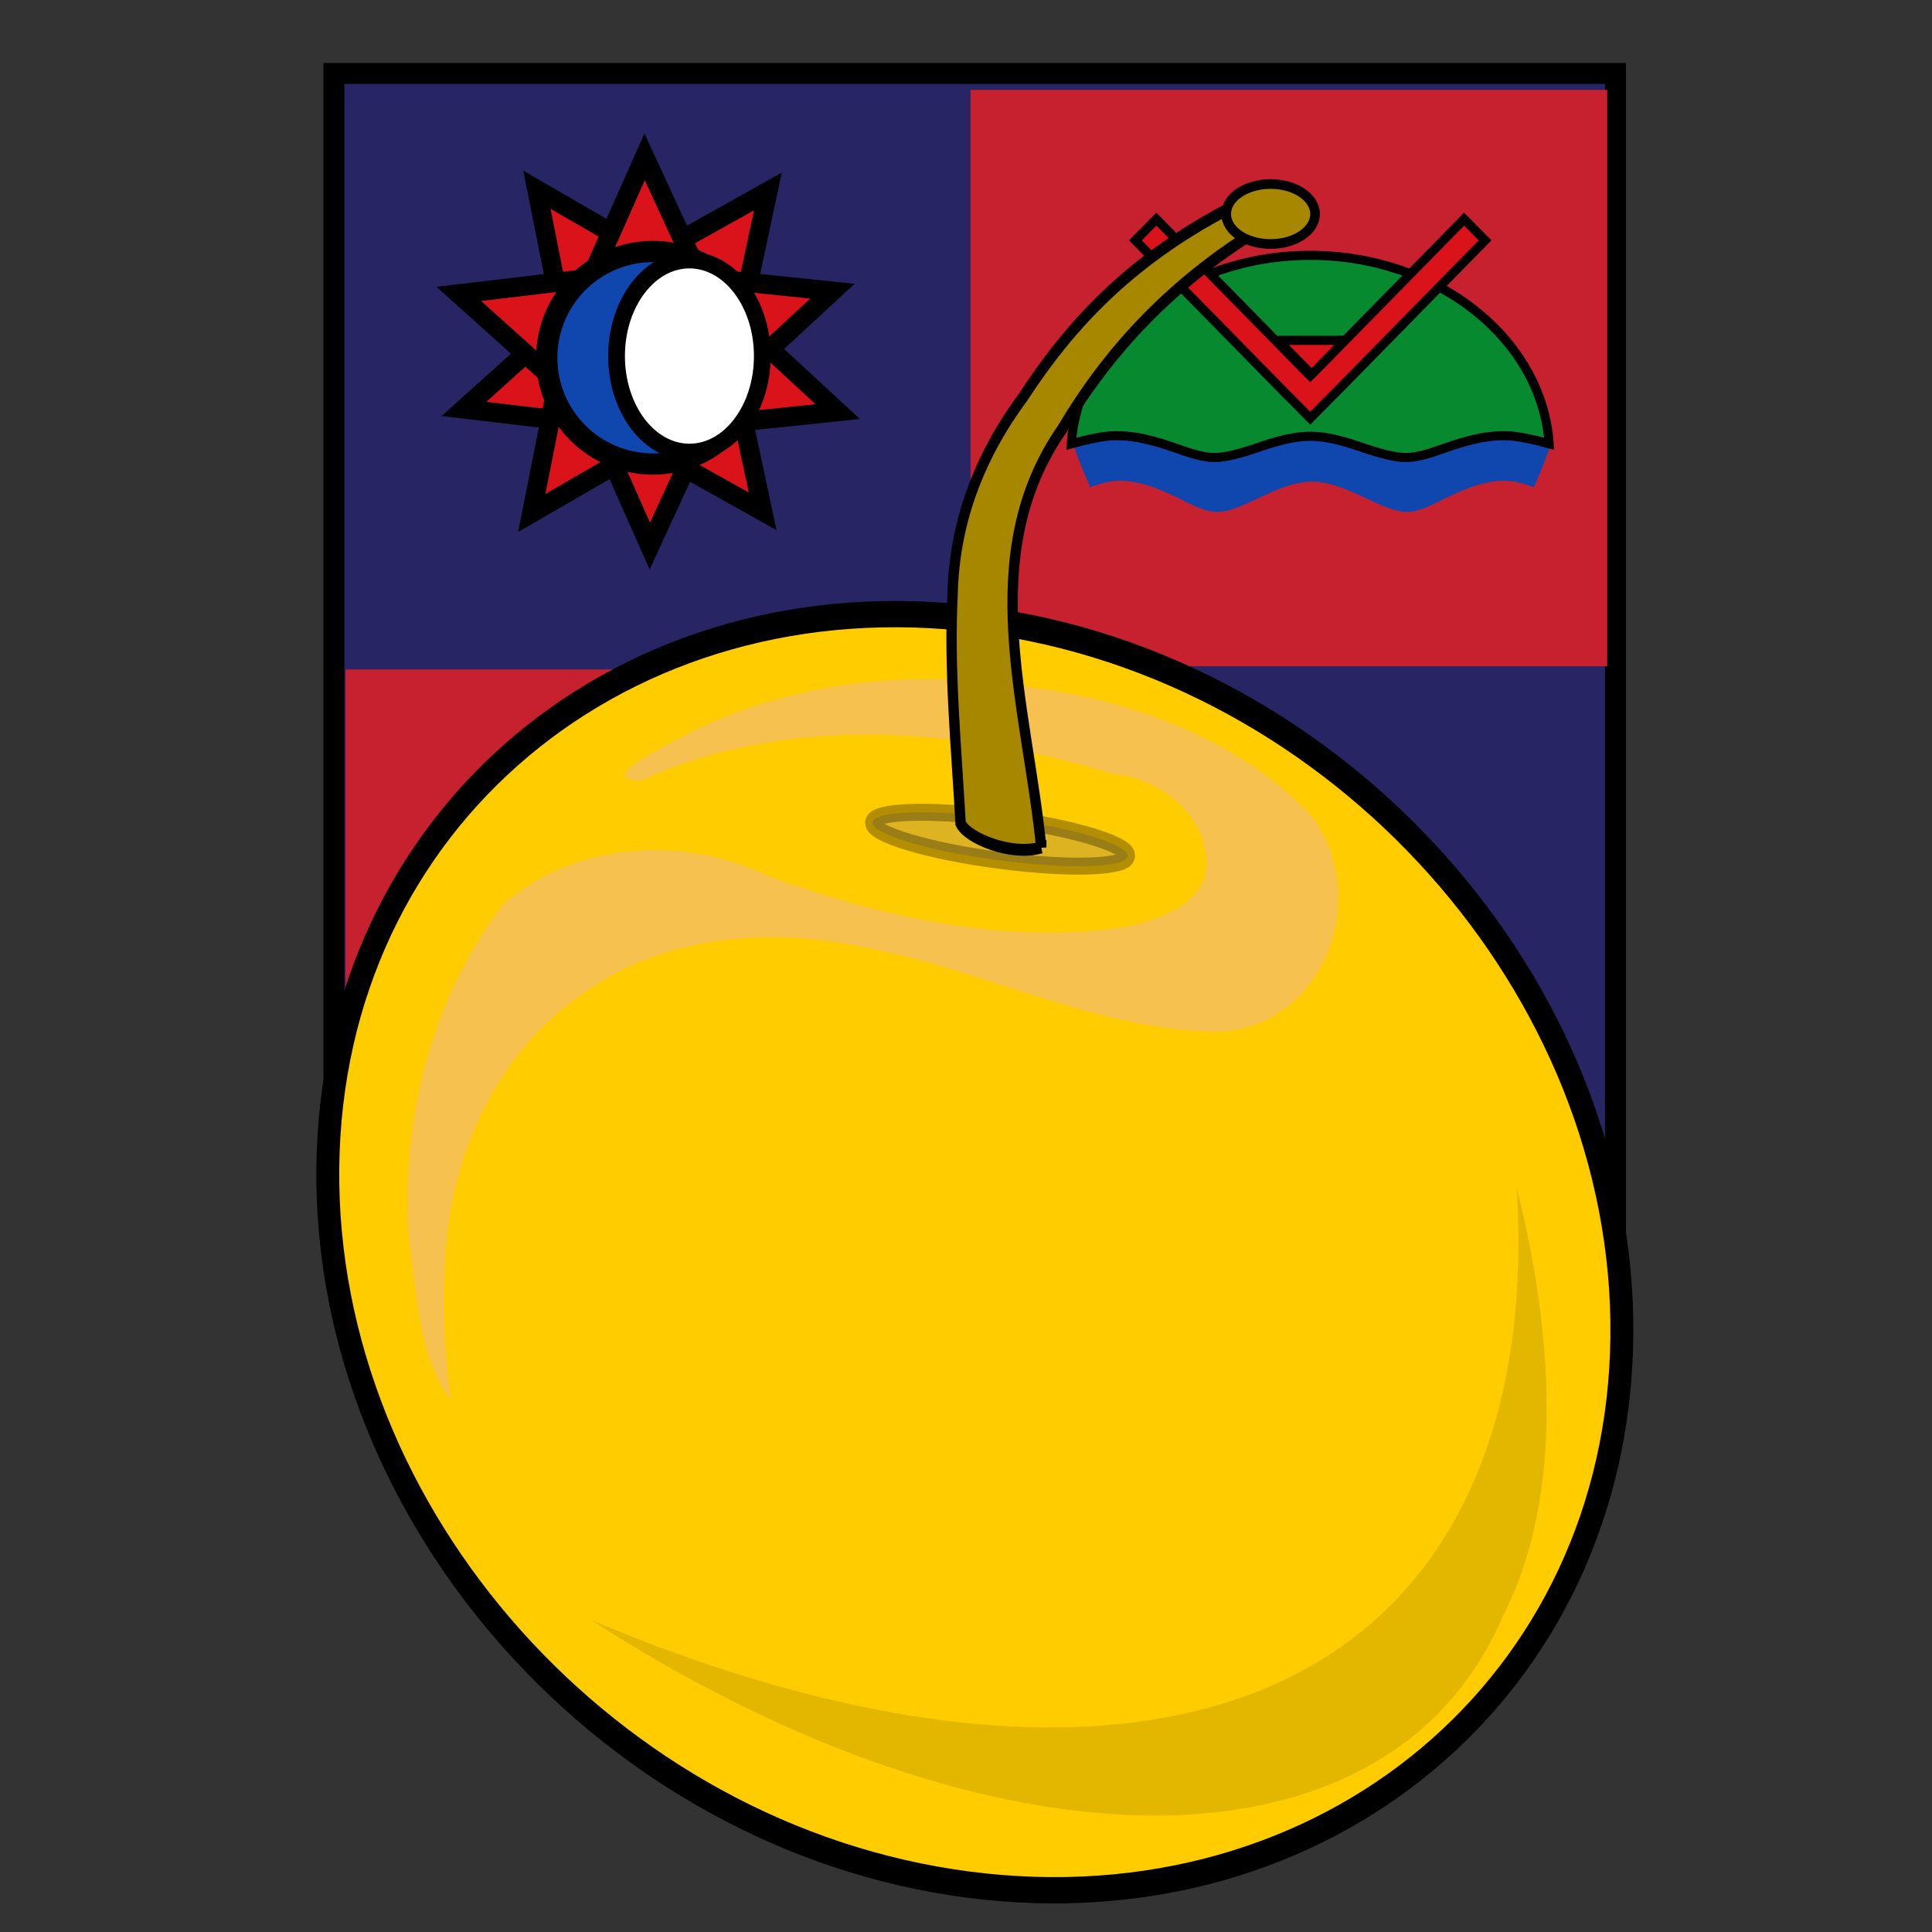 <?xml version="1.0" encoding="UTF-8"?>
<svg id="cha" version="1.1" viewBox="0 0 100 100" xmlns="http://www.w3.org/2000/svg" xmlns:cc="http://creativecommons.org/ns#" xmlns:dc="http://purl.org/dc/elements/1.1/" xmlns:rdf="http://www.w3.org/1999/02/22-rdf-syntax-ns#">
 <rect x="0" y="0" width="100" height="100" fill="#333333" stroke="none"/>
 <title>Ceresio d'Oro - https://ceresio.app</title>
 <rect x="17.281" y="3.802" width="66.336" height="59.852" fill="#272564" stroke="#000" stroke-width="1.085"/>
 <rect transform="scale(-1,1)" x="-83.19" y="4.654" width="32.955" height="29.83" fill="#c7202f" stroke-width="1.166"/>
 <rect transform="scale(-1,1)" x="-49.672" y="34.65" width="31.788" height="30.488" fill="#c7202f" stroke-width="1.166"/>
 <path d="m52.367 62.603-0.131-5.406-4.239 6.197 5.162-1.794-7.273-2.07 3.322 4.297-0.256-7.476-3.109 4.45 7.115-2.551-5.243-1.547z" fill="#a78600" stroke="#000" stroke-width=".316" style="paint-order:normal"/>
 <g stroke="#000">
  <path transform="rotate(-20.064 48.842 -13.888)" d="m31.617 17.288-6.67-1.678-4.85 4.877-0.465-6.862-6.137-3.105 6.383-2.563 1.057-6.796 4.41 5.278 6.79-1.095-3.657 5.825z" fill="#da121a"/>
  <path transform="matrix(.939 .343 .343 -.939 7.467 20.461)" d="m31.617 17.288-6.67-1.678-4.85 4.877-0.465-6.862-6.137-3.105 6.383-2.563 1.057-6.796 4.41 5.278 6.79-1.095-3.657 5.825z" fill="#da121a"/>
  <circle cx="33.799" cy="18.517" r="5.5" fill="#0f47af" stroke-width="1.1" style="paint-order:normal"/>
 </g>
 <ellipse cx="35.685" cy="18.429" rx="3.772" ry="4.97" fill="#fff" stroke="#000" stroke-width=".866" style="paint-order:normal"/>
 <g>
  <path d="m75.079 22.888c-0.76 0.38-1.48 0.76-2.172 0.76-0.72 0-1.534-0.38-2.389-0.808-0.882-0.428-1.792-0.855-2.606-0.855-0.815 0-1.724 0.427-2.607 0.855-0.855 0.428-1.67 0.808-2.389 0.808-0.692 0-1.412-0.38-2.172-0.76-0.882-0.428-1.887-0.903-3-0.903-0.611 0-1.615 0.38-2.308 0.665 0.272 0.855 0.611 1.71 0.991 2.565 0.529-0.19 1.073-0.332 1.493-0.332 1.222 0 2.267 0.523 3.19 0.95 0.719 0.38 1.33 0.665 1.887 0.665 0.611 0 1.344-0.332 2.131-0.712 0.91-0.428 1.86-0.855 2.783-0.855 0.923 0 1.873 0.428 2.783 0.855 0.787 0.38 1.534 0.712 2.131 0.712 0.557 0 1.167-0.285 1.887-0.665 0.923-0.428 1.969-0.95 3.19-0.95 0.421 0 0.964 0.143 1.493 0.332 0.38-0.855 0.72-1.71 0.991-2.565-0.692-0.285-1.697-0.665-2.308-0.665-1.113 0-2.118 0.475-3 0.903" fill="#0f47af" stroke-width=".371"/>
  <g stroke="#000">
   <path d="m60.951 23.228c0.727 0.258 1.353 0.452 1.914 0.452 0.613 0 1.366-0.226 2.157-0.484 0.919-0.323 1.876-0.614 2.795-0.614 0.919 0 1.876 0.291 2.795 0.614 0.791 0.258 1.544 0.484 2.157 0.484 0.562 0 1.187-0.194 1.914-0.452 0.931-0.323 1.978-0.678 3.203-0.678 0.638 0 1.595 0.226 2.297 0.42-0.37-5.426-5.781-9.754-12.366-9.754-6.585 0-11.996 4.328-12.366 9.754 0.702-0.194 1.659-0.42 2.297-0.42 1.225 0 2.272 0.355 3.203 0.678" fill="#078930" stroke-width=".472"/>
   <polyline transform="matrix(.135 0 0 .137 46.128 -1.88)" points="148.29 142.31 161.45 155.49 174.61 142.31 148.29 142.31" fill="#da121a" stroke-width="3.474"/>
   <path d="m67.983 19.288-0.166 0.162-0.166-0.162-7.797-7.945-1.085 1.098 7.797 7.945s0.153 0.162 0.166 0.162l1.085 1.098 1.085-1.098 0.166-0.162 7.798-7.945-1.085-1.098-7.797 7.945" fill="#da121a" stroke-width=".472"/>
  </g>
 </g>
 <g transform="matrix(.686 -.396 .338 .783 -459.1 -202.68)">
  <path d="m496.76 598.43c-9.32 18.363-33.409 22.415-53.769 9.043-20.36-13.371-29.32-39.127-19.999-57.49 9.32-18.363 33.409-22.415 53.769-9.043 20.36 13.371 29.32 39.127 19.999 57.49z" fill="#fc0" stroke="#000" stroke-width="1.551"/>
  <path d="m476.91 545.33c6.086 3.843 12.024 9.211 14.651 15.968 1.736 6.891-5.719 12.129-12.172 8.165-6.689-3.718-11.742-9.984-17.931-14.53-5.3-4.147-11.744-6.801-17.716-6.438-7.319 0.263-13.245 4.511-16.375 10.503-1.245 2.191-2.227 4.562-3.013 7.029-0.803-3.573 0.786-6.574 1.611-9.64 2.67-6.79 7.771-12.253 14.507-14.994 5.574-1.107 12.452 1.553 16.78 6.656 5.914 5.752 12.768 11.005 20.272 13.566 2.425 0.693 5.786 1.259 6.652-1.301 0.901-2.421-0.868-5.626-3.369-7.099-8.335-7.449-18.603-13.338-28.838-14.159-2.882-1.619 3.203-1.024 4.473-1.036 6.925 0.447 14.129 3.063 20.467 7.31z" fill="#ebb4b5" opacity=".439" stroke-width="1.551"/>
  <path d="m494.29 587.33c-1.85 10.277-5.874 18.286-12.028 22.281-13.835 10.616-37.663-1.652-55.168-27.679 20.957 22.457 43.152 30.979 57.713 19.037 4.024-3.301 7.17-7.956 9.484-13.638z" fill="#d4aa00" opacity=".652" stroke-width="1.576"/>
  <path d="m464.9 548.35c-0.313 0.616 2.691 3.255 6.701 5.889 4.018 2.639 7.529 4.278 7.842 3.662 0.313-0.616-2.691-3.255-6.709-5.894-4.01-2.634-7.521-4.273-7.834-3.657z" fill="#917c6f" fill-rule="evenodd" opacity=".303" stroke="#000"/>
  <path d="m474.44 554.82c2.849-7.933 3.557-17.477 12.16-21.498 4.73-2.651 10.509-4.56 18.332-4.575 1.598-0.322-1.54-2.974-2.544-2.001-7.47-0.286-12.8 1.407-17.302 3.688-4.342 1.857-7.486 4.644-9.391 8.265-2.203 3.886-3.76 8.2-5.498 12.383 0.021 0.998 2.238 3.311 4.243 3.738z" fill="#a78600" fill-rule="evenodd" stroke="#000" stroke-width=".7"/>
 </g>
 <ellipse cx="65.767" cy="11.077" rx="2.301" ry="1.552" fill="#a78600" stroke="#000" stroke-width=".5"/>
</svg>
